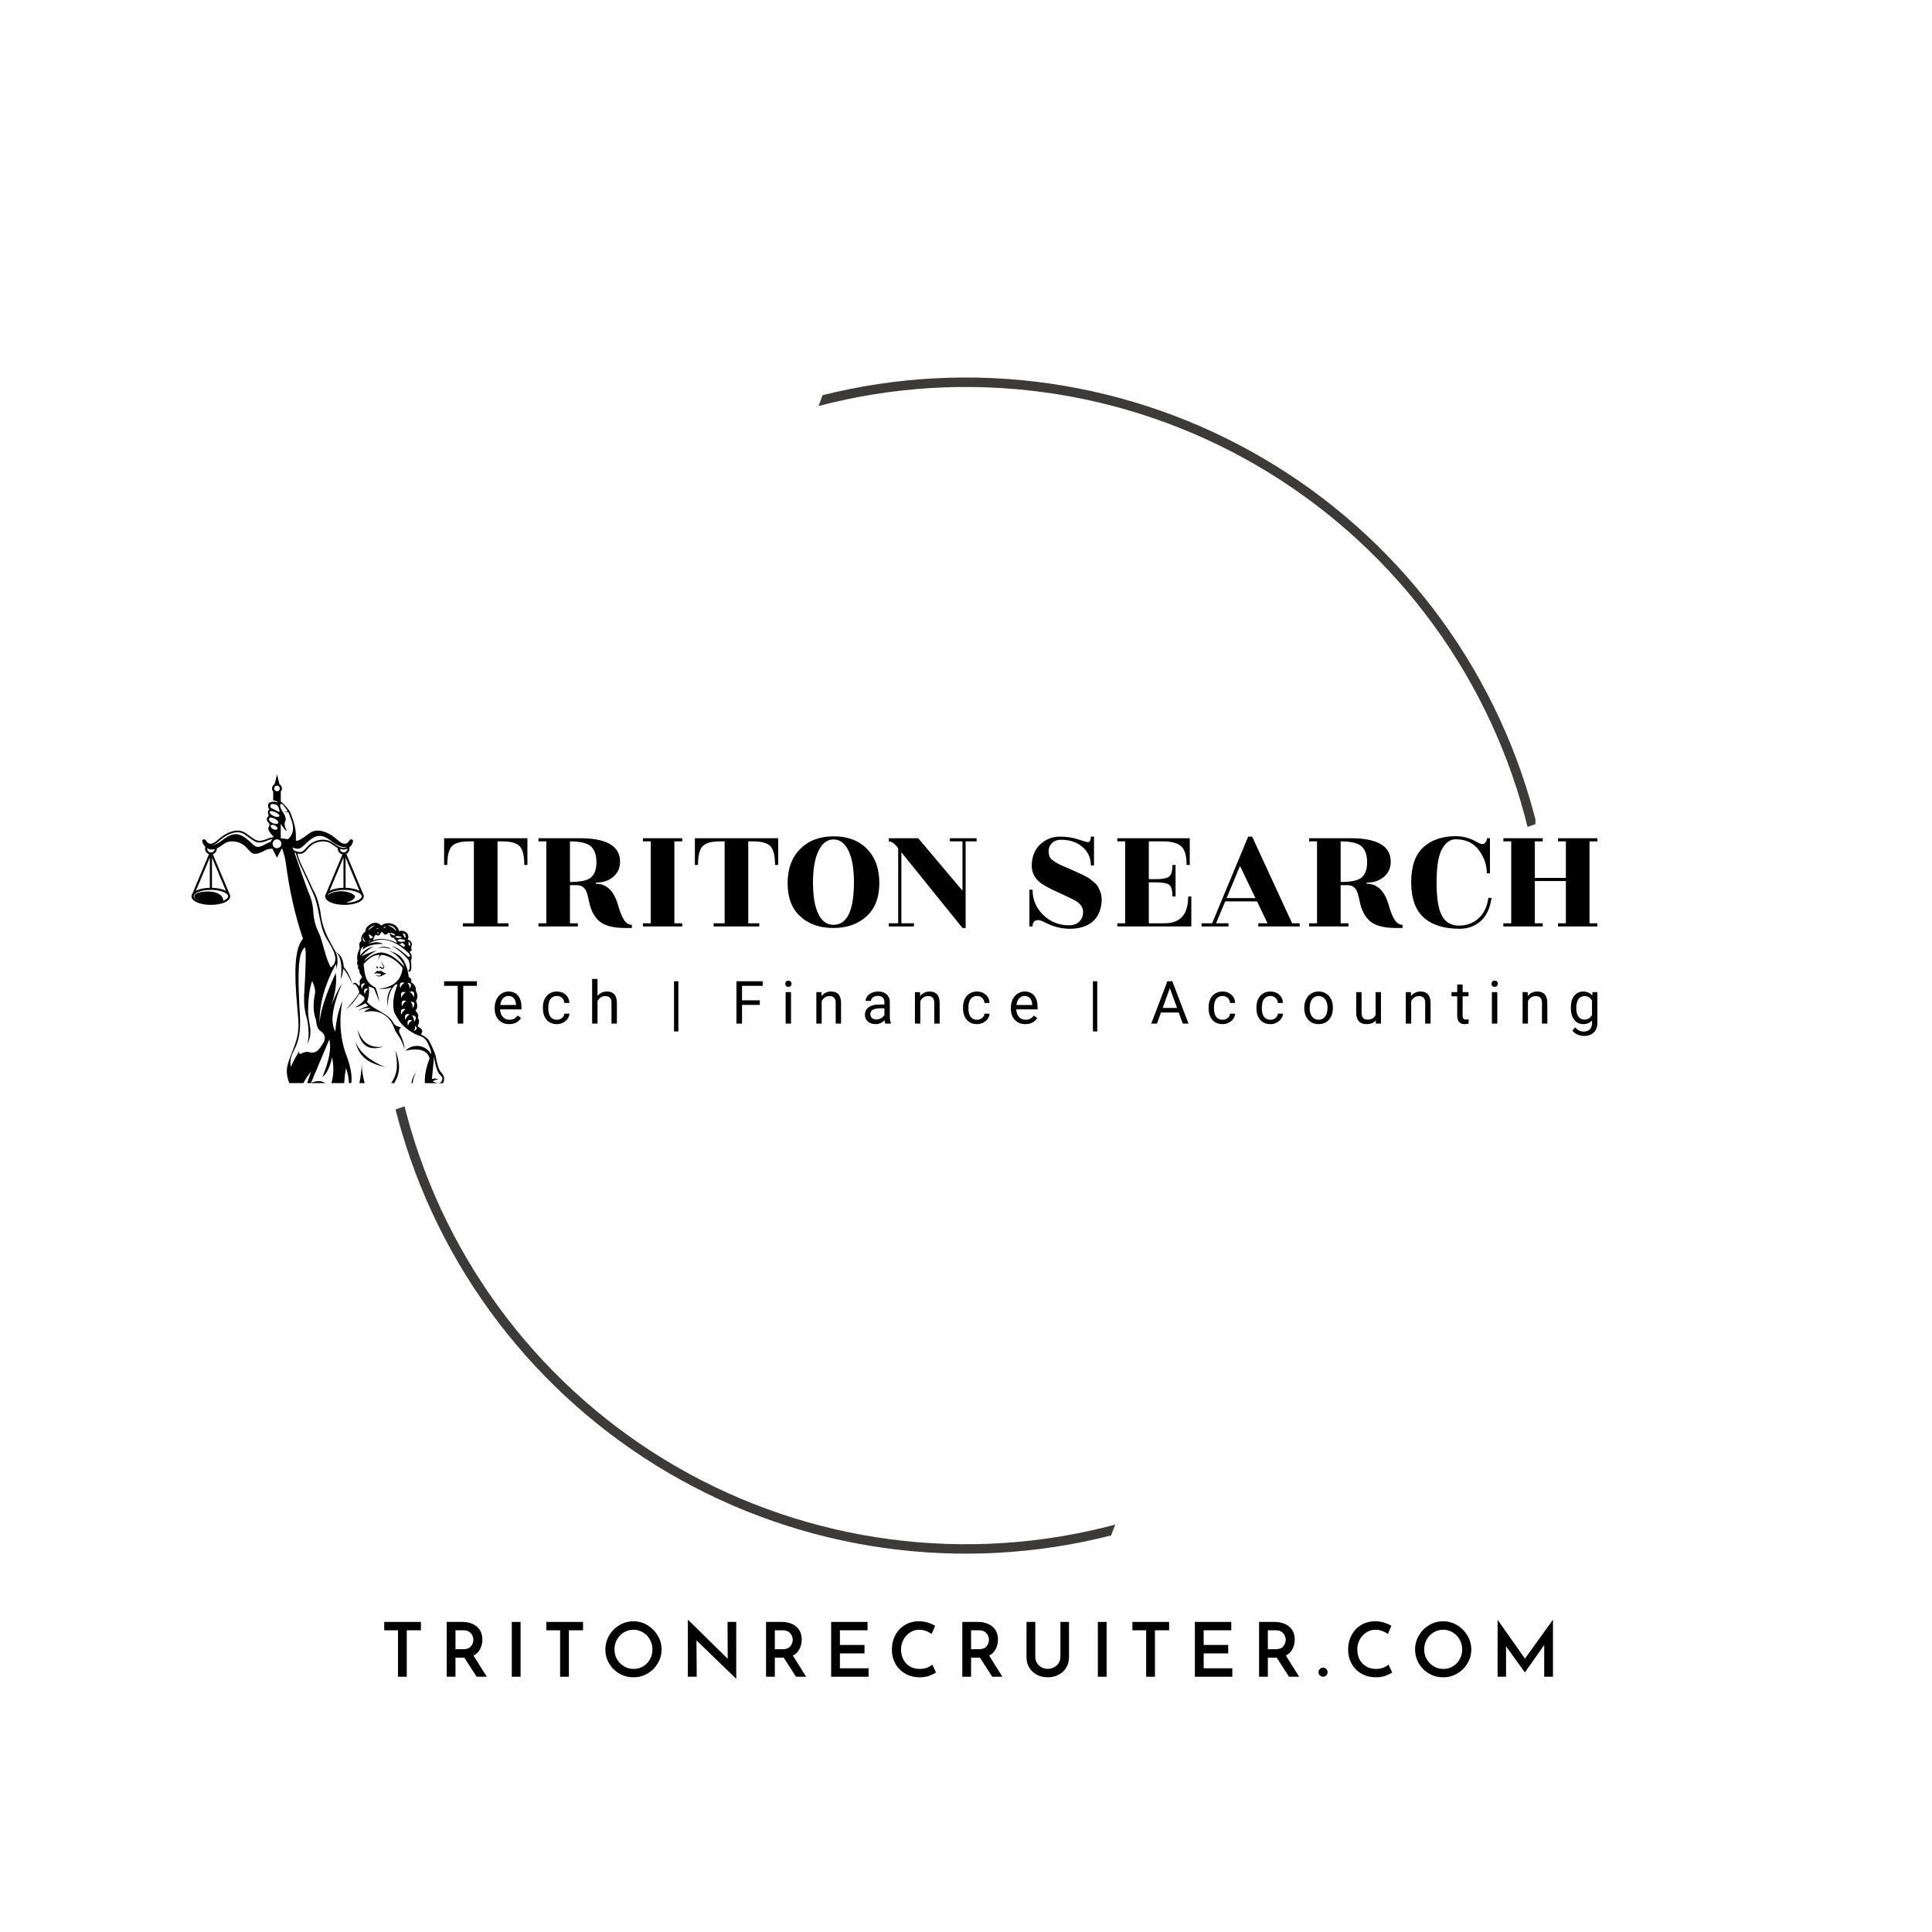<svg xmlns="http://www.w3.org/2000/svg" xmlns:xlink="http://www.w3.org/1999/xlink" width="500" zoomAndPan="magnify" viewBox="0 0 375 375" height="500" preserveAspectRatio="xMidYMid meet" version="1.0"><defs><g/><clipPath id="dd1499b0d7"><path d="M 76.777 73 L 298.027 73 L 298.027 302 L 76.777 302 Z M 76.777 73 " clip-rule="nonzero"/></clipPath><clipPath id="81b5a33b0b"><path d="M 69 206 L 71 206 L 71 210.242 L 69 210.242 Z M 69 206 " clip-rule="nonzero"/></clipPath><clipPath id="9a933029f0"><path d="M 79 208 L 81 208 L 81 210.242 L 79 210.242 Z M 79 208 " clip-rule="nonzero"/></clipPath><clipPath id="32f8ac02b0"><path d="M 75 203 L 78 203 L 78 210.242 L 75 210.242 Z M 75 203 " clip-rule="nonzero"/></clipPath><clipPath id="f12c2a121a"><path d="M 67 179 L 86.203 179 L 86.203 210.242 L 67 210.242 Z M 67 179 " clip-rule="nonzero"/></clipPath><clipPath id="a9fefaadbd"><path d="M 37.172 150.309 L 71 150.309 L 71 210.242 L 37.172 210.242 Z M 37.172 150.309 " clip-rule="nonzero"/></clipPath><clipPath id="d26e7b8c43"><path d="M 86.203 190.008 L 310.051 190.008 L 310.051 201.078 L 86.203 201.078 Z M 86.203 190.008 " clip-rule="nonzero"/></clipPath><clipPath id="bdeab64758"><path d="M 86.203 162.301 L 310.051 162.301 L 310.051 180.273 L 86.203 180.273 Z M 86.203 162.301 " clip-rule="nonzero"/></clipPath></defs><g clip-path="url(#dd1499b0d7)"><path fill="#3d3b3a" d="M 159.66 76.703 C 161.453 76.254 163.258 75.848 165.07 75.484 C 166.883 75.121 168.703 74.805 170.535 74.531 C 172.363 74.258 174.199 74.027 176.039 73.844 C 177.879 73.656 179.723 73.52 181.566 73.422 C 183.414 73.328 185.262 73.277 187.113 73.273 C 188.961 73.266 190.809 73.305 192.656 73.391 C 194.504 73.477 196.348 73.605 198.191 73.777 C 200.031 73.953 201.867 74.172 203.699 74.434 C 205.527 74.699 207.352 75.008 209.168 75.359 C 210.98 75.711 212.789 76.105 214.586 76.547 C 216.379 76.984 218.164 77.469 219.938 77.996 C 221.711 78.52 223.469 79.09 225.215 79.703 C 226.961 80.312 228.688 80.969 230.402 81.664 C 232.117 82.359 233.812 83.098 235.488 83.875 C 237.168 84.652 238.824 85.473 240.461 86.328 C 242.102 87.188 243.715 88.086 245.309 89.023 C 246.906 89.961 248.477 90.938 250.023 91.949 C 251.57 92.965 253.09 94.016 254.586 95.102 C 256.082 96.191 257.551 97.312 258.992 98.473 C 260.434 99.629 261.844 100.824 263.227 102.051 C 264.609 103.277 265.965 104.539 267.285 105.832 C 268.605 107.125 269.898 108.449 271.152 109.805 C 272.41 111.164 273.637 112.547 274.824 113.965 C 276.016 115.379 277.172 116.82 278.293 118.293 C 279.41 119.766 280.496 121.262 281.543 122.789 C 282.59 124.312 283.598 125.859 284.57 127.434 C 285.543 129.008 286.477 130.602 287.371 132.223 C 288.266 133.84 289.121 135.48 289.938 137.141 C 290.75 138.801 291.523 140.477 292.258 142.176 C 292.992 143.875 293.684 145.59 294.332 147.32 C 294.984 149.051 295.59 150.797 296.156 152.559 C 296.723 154.32 297.242 156.094 297.723 157.879 C 297.898 158.539 298.074 159.211 298.242 159.895 L 296.496 160.504 C 296.316 159.785 296.137 159.07 295.941 158.352 C 295.469 156.582 294.949 154.824 294.391 153.078 C 293.832 151.336 293.227 149.605 292.582 147.887 C 291.938 146.172 291.25 144.473 290.523 142.793 C 289.793 141.109 289.023 139.445 288.215 137.801 C 287.406 136.156 286.555 134.535 285.668 132.93 C 284.777 131.328 283.852 129.75 282.883 128.191 C 281.918 126.633 280.914 125.102 279.871 123.594 C 278.828 122.086 277.75 120.602 276.637 119.148 C 275.523 117.691 274.375 116.266 273.191 114.867 C 272.008 113.465 270.789 112.098 269.539 110.758 C 268.285 109.418 267.004 108.109 265.688 106.832 C 264.371 105.555 263.027 104.312 261.652 103.102 C 260.273 101.891 258.871 100.715 257.438 99.574 C 256.004 98.43 254.543 97.324 253.055 96.254 C 251.566 95.184 250.055 94.148 248.516 93.152 C 246.977 92.156 245.414 91.199 243.828 90.277 C 242.242 89.359 240.637 88.48 239.008 87.637 C 237.379 86.797 235.73 85.996 234.062 85.234 C 232.398 84.473 230.711 83.754 229.008 83.078 C 227.305 82.398 225.586 81.762 223.852 81.168 C 222.117 80.574 220.371 80.023 218.609 79.516 C 216.848 79.008 215.078 78.543 213.293 78.121 C 211.508 77.699 209.715 77.32 207.914 76.988 C 206.113 76.652 204.301 76.363 202.484 76.121 C 200.668 75.875 198.848 75.676 197.023 75.52 C 195.195 75.363 193.367 75.25 191.535 75.184 C 189.703 75.117 187.871 75.098 186.039 75.121 C 184.207 75.145 182.375 75.211 180.547 75.324 C 178.715 75.438 176.891 75.594 175.07 75.797 C 173.246 76 171.43 76.246 169.621 76.539 C 167.812 76.828 166.012 77.164 164.219 77.543 C 162.426 77.922 160.641 78.348 158.867 78.812 C 159.145 78.117 159.414 77.418 159.66 76.707 Z M 78.523 214.73 C 78.672 215.32 78.82 215.902 78.977 216.488 C 79.453 218.266 79.973 220.027 80.535 221.777 C 81.098 223.527 81.703 225.262 82.348 226.98 C 82.996 228.699 83.684 230.402 84.414 232.09 C 85.148 233.773 85.918 235.441 86.73 237.09 C 87.543 238.738 88.395 240.363 89.289 241.973 C 90.18 243.578 91.113 245.16 92.082 246.723 C 93.055 248.281 94.062 249.816 95.105 251.328 C 96.152 252.84 97.234 254.324 98.352 255.781 C 99.473 257.238 100.625 258.668 101.812 260.07 C 103.004 261.473 104.223 262.844 105.48 264.184 C 106.734 265.527 108.023 266.836 109.344 268.113 C 110.664 269.391 112.016 270.637 113.398 271.848 C 114.777 273.059 116.188 274.238 117.629 275.379 C 119.066 276.523 120.531 277.629 122.027 278.699 C 123.52 279.77 125.039 280.805 126.582 281.801 C 128.125 282.797 129.695 283.754 131.285 284.672 C 132.875 285.594 134.488 286.473 136.125 287.312 C 137.758 288.152 139.41 288.949 141.086 289.711 C 142.758 290.469 144.449 291.188 146.16 291.863 C 147.867 292.539 149.59 293.172 151.332 293.762 C 153.07 294.352 154.824 294.902 156.59 295.406 C 158.359 295.91 160.137 296.375 161.926 296.793 C 163.715 297.207 165.512 297.582 167.32 297.914 C 169.129 298.242 170.945 298.527 172.766 298.766 C 174.586 299.008 176.414 299.203 178.246 299.355 C 180.078 299.504 181.91 299.609 183.746 299.672 C 185.582 299.734 187.422 299.75 189.258 299.719 C 191.094 299.691 192.93 299.617 194.766 299.496 C 196.598 299.375 198.426 299.211 200.254 299.004 C 202.078 298.793 203.898 298.539 205.711 298.242 C 207.523 297.941 209.328 297.602 211.125 297.215 C 212.922 296.828 214.707 296.395 216.48 295.922 C 216.195 296.617 215.918 297.32 215.66 298.031 C 213.863 298.488 212.059 298.902 210.242 299.273 C 208.426 299.641 206.602 299.965 204.77 300.246 C 202.938 300.527 201.102 300.766 199.258 300.953 C 197.414 301.145 195.566 301.293 193.715 301.395 C 191.863 301.496 190.012 301.551 188.156 301.562 C 186.305 301.574 184.453 301.539 182.598 301.461 C 180.746 301.379 178.898 301.258 177.055 301.086 C 175.207 300.918 173.367 300.703 171.531 300.445 C 169.695 300.188 167.867 299.883 166.047 299.535 C 164.227 299.188 162.414 298.793 160.613 298.359 C 158.812 297.922 157.023 297.441 155.246 296.918 C 153.465 296.395 151.703 295.828 149.953 295.219 C 148.199 294.609 146.465 293.961 144.746 293.266 C 143.027 292.57 141.328 291.836 139.645 291.059 C 137.961 290.285 136.297 289.469 134.656 288.609 C 133.012 287.75 131.391 286.855 129.789 285.918 C 128.191 284.98 126.613 284.008 125.062 282.992 C 123.512 281.98 121.984 280.93 120.484 279.844 C 118.984 278.754 117.508 277.633 116.062 276.473 C 114.617 275.312 113.199 274.117 111.812 272.891 C 110.422 271.66 109.066 270.398 107.738 269.105 C 106.414 267.812 105.117 266.484 103.855 265.129 C 102.594 263.77 101.367 262.383 100.172 260.965 C 98.977 259.547 97.816 258.102 96.695 256.629 C 95.57 255.156 94.48 253.656 93.43 252.129 C 92.379 250.602 91.367 249.051 90.391 247.473 C 89.414 245.898 88.48 244.297 87.582 242.676 C 86.684 241.055 85.828 239.414 85.008 237.75 C 84.191 236.086 83.414 234.402 82.68 232.703 C 81.941 231 81.25 229.281 80.598 227.547 C 79.945 225.812 79.336 224.062 78.77 222.297 C 78.203 220.531 77.68 218.754 77.199 216.965 C 77.055 216.426 76.918 215.883 76.777 215.344 Z M 78.523 214.73 " fill-opacity="1" fill-rule="evenodd"/></g><path fill="#000000" d="M 74.449 203.141 C 71.945 203.543 70.266 202.43 69.41 199.805 C 69.922 202.953 71.602 204.066 74.449 203.141 Z M 74.449 203.141 " fill-opacity="1" fill-rule="nonzero"/><path fill="#000000" d="M 68.969 202.172 C 69.699 205.02 71.25 206.297 74.742 207.125 C 71.719 205.871 69.793 204.223 68.969 202.172 Z M 68.969 202.172 " fill-opacity="1" fill-rule="nonzero"/><path fill="#000000" d="M 73.953 187.68 C 73.898 187.594 73.738 187.586 73.688 187.68 C 73.656 187.723 73.66 187.77 73.695 187.809 C 73.742 187.84 73.809 187.852 73.828 187.871 C 73.988 188.039 74.102 188.059 74.242 188.043 C 74.359 188.043 74.453 188 74.523 187.91 C 74.82 187.566 74.035 187.094 74.059 186.457 C 73.938 187.188 74.656 187.559 74.387 187.812 C 74.199 187.891 74.055 187.848 73.953 187.68 Z M 73.953 187.68 " fill-opacity="1" fill-rule="nonzero"/><path fill="#000000" d="M 72.922 189.258 C 73.219 189.617 73.855 189.578 74.211 189.352 C 74.312 189.254 74.43 189.203 74.566 189.191 C 74.734 189.152 74.848 189.055 74.91 188.895 C 74.691 188.879 74.527 188.828 74.41 188.746 C 74.293 188.641 74.164 188.555 74.023 188.488 C 73.879 188.43 73.762 188.441 73.676 188.5 C 73.586 188.543 73.496 188.535 73.414 188.484 C 73.191 188.344 73.164 188.473 73.023 188.613 C 72.852 188.789 72.695 188.863 72.551 188.84 C 72.68 188.961 72.844 188.988 73.035 188.914 C 73.152 188.875 73.355 189.004 73.676 188.969 C 73.871 188.945 73.98 189.062 73.914 189.227 C 73.844 189.406 73.402 189.457 72.922 189.258 Z M 72.922 189.258 " fill-opacity="1" fill-rule="nonzero"/><path fill="#000000" d="M 75.977 184.277 C 75.598 183.98 75.168 183.812 74.688 183.773 C 74.207 183.734 73.754 183.828 73.328 184.059 C 74.18 183.828 75.062 183.902 75.977 184.277 Z M 75.977 184.277 " fill-opacity="1" fill-rule="nonzero"/><g clip-path="url(#81b5a33b0b)"><path fill="#000000" d="M 70.211 206.387 C 70.141 208.008 69.988 209.289 69.758 210.23 L 70.785 210.23 C 70.387 208.801 70.195 207.523 70.211 206.387 Z M 70.211 206.387 " fill-opacity="1" fill-rule="nonzero"/></g><g clip-path="url(#9a933029f0)"><path fill="#000000" d="M 80.109 210.234 C 80.16 209.555 80.371 208.871 80.738 208.176 C 80.281 208.719 79.984 209.402 79.844 210.234 Z M 80.109 210.234 " fill-opacity="1" fill-rule="nonzero"/></g><g clip-path="url(#32f8ac02b0)"><path fill="#000000" d="M 75.938 210.234 L 76.52 210.234 C 77.789 208.188 77.668 206.316 76.754 203.871 C 77.145 206.516 77.352 208.09 75.938 210.234 Z M 75.938 210.234 " fill-opacity="1" fill-rule="nonzero"/></g><g clip-path="url(#f12c2a121a)"><path fill="#000000" d="M 85.672 208.203 C 85.199 207.75 84.859 206.648 84.566 205.004 C 84.5 204.52 83.555 202.422 83.215 201.898 C 82.957 201.504 82.23 201.008 81.699 200.797 C 82.27 200 81.812 199.676 81.035 199.195 C 81.438 198.559 81.441 197.93 81.078 197.57 C 81.332 197.23 81.113 196.605 80.613 196.148 C 81.133 195.793 81.027 194.848 80.738 194.281 C 81.078 193.707 81.16 193.195 80.699 192.262 C 80.809 191.812 80.543 191.059 79.742 190.594 C 80.043 190.164 79.703 189.91 79.305 189.59 C 79.32 189.312 79.238 189.07 79.172 188.723 C 79.141 188.574 79.125 188.414 79.105 188.262 C 78.457 185.992 77.457 185.043 75.398 184.52 C 76.664 184.984 77.645 185.957 78.309 187.141 C 78.492 187.496 78.496 187.602 78.312 187.453 C 76.766 185.824 75.363 184.969 74.102 184.883 C 73.129 184.859 71.926 185.379 70.672 186.562 C 71.047 185.836 71.875 185.141 73.156 184.48 C 72.422 184.641 70.738 185.281 70.16 185.633 C 70.551 185.137 71.398 184.254 72.609 183.699 C 71.488 183.918 70.621 184.512 69.922 185.465 C 69.926 184.656 69.906 184.027 70.656 183.656 C 70.5 183.855 70.402 184.078 70.375 184.328 C 71.27 183.555 72.605 183.184 74.379 183.211 C 73.508 182.781 72.508 182.801 71.375 183.262 C 73.812 181.688 76.445 182.258 79.285 184.973 C 79.762 185.426 79.641 185.984 79.133 185.629 C 78.672 185.301 77.449 183.945 76.023 183.625 C 77.562 184.352 78.867 185.789 79.328 186.371 C 79.613 187.348 79.613 188.008 79.328 188.348 C 79.25 188.477 79.277 188.438 79.25 188.578 C 80.121 188.887 79.797 186.82 79.742 186.496 C 80.039 185.746 79.945 185.164 79.453 184.75 C 79.77 184.551 80.004 184.82 79.801 183.797 C 79.98 183.52 80 183.23 79.859 182.93 C 79.699 182.625 79.453 182.441 79.117 182.383 C 79.242 182.164 79.289 181.934 79.254 181.688 C 79.219 181.441 79.113 181.23 78.934 181.059 C 78.574 180.699 77.996 180.574 77.465 180.738 C 77.34 180.074 76.828 179.535 76.113 179.312 C 75.344 179.078 74.633 179.191 73.973 179.652 C 73.598 179.137 72.832 178.965 72.188 179.25 C 71.543 179.539 70.906 180.043 70.938 180.781 C 70.254 181.309 69.992 181.922 70.152 182.621 C 69.855 182.961 69.629 182.863 69.812 184.086 C 69.504 184.723 69.27 185.398 69.332 186.172 C 69.336 186.23 69.395 186.578 69.387 186.59 C 69.246 186.945 69.289 187.23 69.523 187.449 C 69.426 187.824 69.504 188.109 69.75 188.309 C 69.742 188.777 69.863 189.113 70.113 189.316 C 70.164 189.441 70.219 189.559 70.277 189.672 C 69.801 190.18 69.676 190.605 69.906 190.957 C 69.805 191.098 69.734 191.254 69.695 191.422 C 69.176 190.688 68.754 190.566 68.438 191.062 C 68.957 190.828 69.391 191.336 69.734 192.582 C 69.457 193.234 68.609 194.336 67.191 195.883 C 68.109 195.191 68.965 194.188 69.766 192.875 C 69.988 193.004 70.199 193.148 70.398 193.312 C 70.676 193.453 70.789 193.676 70.746 193.977 C 70.527 194.441 69.918 194.961 68.918 195.539 C 69.438 195.461 70.133 195.184 70.996 194.707 C 71.066 194.875 71.223 195.062 71.48 195.262 C 70.566 195.516 69.887 195.848 69.449 196.262 C 70.23 195.77 71.078 195.582 71.996 195.691 C 71.328 195.898 70.875 196.16 70.633 196.465 C 73.285 195.797 75.594 196.887 76.52 199.59 C 76.742 200.52 78 201.477 78.492 203.613 C 78.598 202.5 77.629 200.66 77.547 200.508 C 77.363 200.031 77.473 199.668 77.871 199.414 C 77.176 199.234 76.879 199.164 76.527 198.793 C 75.332 196.5 72.922 196.336 71.238 194.492 C 71.598 193.531 71.715 192.512 71.582 191.434 C 71.789 191.516 72.129 191.664 72.598 191.871 C 72.902 192.562 73.238 193.426 73.613 194.465 C 73.434 193.391 73.191 192.461 72.891 191.676 C 70.801 190.762 70.762 188.797 70.578 187.117 C 71.812 185.801 72.566 185.371 73.691 185.328 C 73.652 185.492 73.422 185.93 73.453 186.406 C 73.492 185.953 73.812 185.406 74.047 185.336 C 75.23 185.43 76.707 186.09 78.141 187.836 C 77.934 190.512 75.93 191.77 73.465 191.887 C 74.223 192.035 75.184 191.906 75.984 191.672 C 75.172 192.945 75.059 193.832 75.246 195.434 C 75.277 192.852 76.094 191.754 76.688 191.164 C 77.098 190.949 77.215 191.035 77.039 191.418 C 76.332 193.32 76.152 195.004 76.5 196.465 C 76.957 197.355 77.398 198.066 77.82 198.598 C 78.055 198.859 78.305 199.109 78.57 199.344 C 79.168 199.871 79.824 200.316 80.535 200.684 C 81.34 201.105 82.137 201.09 82.746 201.977 C 83.016 202.367 83.867 204.051 83.652 204.586 C 82.766 202.957 80.32 202.344 78.68 203.941 C 81.293 203.344 83.02 203.859 83.375 205.445 C 82.848 206.887 82.379 208.438 82.469 210.238 L 86.016 210.238 C 86.359 209.492 86.223 208.836 85.672 208.203 Z M 79.578 183.555 C 79.152 183.629 79.41 183.098 79.215 182.754 C 79.664 183.02 79.73 183.25 79.578 183.555 Z M 71.625 182.805 C 71.645 182.73 71.668 182.656 71.695 182.586 C 71.77 182.625 71.848 182.652 71.926 182.664 C 71.824 182.707 71.723 182.754 71.625 182.805 Z M 71.617 181.32 C 71.73 181.371 72.289 181.746 72.406 181.934 C 72.25 182.055 72.074 182.145 71.883 182.191 C 71.715 181.973 71.539 181.418 71.617 181.32 Z M 78.301 183.777 C 78.031 183.586 77.758 183.414 77.48 183.258 C 77.645 183.254 77.832 183.168 78.051 182.992 C 78.383 183.23 78.961 183.566 78.301 183.777 Z M 78.746 181.891 C 78.383 182.277 78.465 181.332 78.062 181.152 C 78.602 181.129 78.77 181.559 78.746 181.891 Z M 77.949 182.809 C 77.633 182.836 77.328 182.734 77.047 182.512 C 77.195 182.496 77.363 182.414 77.551 182.266 C 78.871 182.348 78.98 182.766 77.949 182.809 Z M 77.352 182.066 C 77.117 182.059 76.898 181.988 76.703 181.855 C 76.773 181.812 76.84 181.758 76.902 181.703 C 77.656 181.594 78.613 182.027 77.352 182.066 Z M 76.98 180.816 C 76.512 180.203 75.91 179.801 75.164 179.605 C 76.137 179.59 76.742 179.996 76.98 180.816 Z M 76.695 181.57 C 76.328 181.59 75.98 181.434 75.652 181.109 C 76.094 181.02 76.668 181.238 76.699 181.57 Z M 74.973 180.074 C 74.781 179.996 74.602 180.043 74.438 180.215 C 74.516 179.824 74.691 179.777 74.973 180.074 Z M 73.504 180.285 C 73.352 180.227 73.211 180.266 73.086 180.398 C 73.148 180.094 73.289 180.055 73.508 180.285 Z M 73.504 181.016 C 73.48 181.18 73.363 181.285 73.172 181.117 C 73.262 180.977 73.406 180.941 73.504 181.016 Z M 72.887 181.379 C 73.402 181.75 73.758 181.602 73.953 180.938 C 74.043 180.926 74.133 180.918 74.223 180.914 C 74.578 181.531 74.973 181.574 75.406 181.039 C 75.477 181.059 75.547 181.074 75.621 181.094 C 75.766 181.832 76.043 182.125 76.457 181.984 C 76.555 182.266 76.691 182.434 76.859 182.488 C 76.918 182.738 77 182.926 77.094 183.055 C 75.488 182.242 73.832 182.016 72.332 182.512 C 72.457 182.375 72.555 182.148 72.625 181.828 C 72.73 181.734 72.816 181.586 72.887 181.379 Z M 72.766 179.578 C 72.168 180.09 71.789 180.254 71.426 180.617 C 71.734 179.973 72.113 179.809 72.766 179.578 Z M 70.461 181.746 C 70.457 182.062 70.715 182.543 70.938 182.836 C 70.418 182.824 70.355 182.145 70.461 181.746 Z M 71.461 191.926 C 71.07 192.219 70.859 192.578 70.816 193.004 C 70.484 192.125 70.699 191.766 71.461 191.926 Z M 70.898 190.914 C 70.512 191.211 70.297 191.57 70.258 191.992 C 69.926 191.117 70.141 190.754 70.898 190.914 Z M 80.344 198.391 C 80.422 197.938 80.297 197.504 79.977 197.09 C 80.816 197.137 80.938 197.57 80.348 198.391 Z M 80.074 195.707 C 80.148 195.254 80.027 194.82 79.707 194.406 C 80.543 194.457 80.668 194.891 80.078 195.707 Z M 80.305 193.598 C 80.215 193.148 79.945 192.789 79.496 192.512 C 80.297 192.262 80.566 192.621 80.305 193.598 Z M 79.492 191.914 C 79.531 191.508 79.398 191.129 79.086 190.777 C 79.836 190.77 79.973 191.148 79.496 191.914 Z M 78.859 194.289 C 78.414 194.562 78.145 194.922 78.051 195.371 C 77.793 194.398 78.066 194.035 78.863 194.289 Z M 77.934 193.691 C 77.672 192.715 77.941 192.355 78.742 192.605 C 78.297 192.879 78.031 193.242 77.938 193.691 Z M 78.516 190.766 C 78.066 191.039 77.797 191.402 77.707 191.852 C 77.449 190.875 77.719 190.512 78.52 190.766 Z M 77.914 196.996 C 77.652 196.02 77.922 195.66 78.719 195.91 C 78.273 196.188 78.008 196.547 77.914 196.996 Z M 78.703 197.988 C 78.445 197.012 78.711 196.652 79.512 196.902 C 79.066 197.176 78.797 197.539 78.707 197.988 Z M 79.191 199.133 C 78.93 198.156 79.199 197.793 80 198.047 C 79.551 198.32 79.281 198.684 79.191 199.133 Z M 80.27 200.129 C 80.508 199.863 80.609 199.531 80.574 199.129 C 81.102 199.512 81 199.844 80.273 200.129 Z M 85.48 210.113 C 85.23 210.32 84.746 210.258 84.031 209.934 C 84.066 209.73 84.398 209.598 85.027 209.539 C 84.719 209.32 84.32 209.285 83.836 209.426 C 84.035 207.504 84.176 206.066 84.258 205.113 C 84.398 206.246 84.637 207.188 84.965 207.938 C 85.266 208.703 85.828 208.828 85.867 209.281 C 85.895 209.617 85.766 209.895 85.484 210.113 Z M 85.48 210.113 " fill-opacity="1" fill-rule="nonzero"/></g><g clip-path="url(#a9fefaadbd)"><path fill="#000000" d="M 66.465 194.262 C 65.672 196.168 65.215 198.152 65.094 200.215 C 64.047 198.508 64.477 195.41 66.379 190.926 C 65.844 191.688 65.145 193.094 64.281 195.145 C 65.105 192.824 65.402 190.73 65.172 188.863 C 63.262 192.949 62.215 196.152 62.023 198.48 C 61.996 194.883 63.043 191.098 65.172 187.129 C 65.293 187.477 65.324 187.832 65.273 188.195 C 65.703 186.594 65.555 185.258 64.828 184.188 C 63.945 182.629 63.375 181.488 63.113 180.777 C 62.766 179.926 62.512 179.047 62.363 178.137 C 62.031 175.684 61.5 173.871 60.773 172.707 C 60.402 171.836 58.27 167.359 58.273 167.359 C 58.031 166.762 57.871 166.332 57.742 165.664 C 58.703 165.906 59.078 165.48 59.617 164.871 C 59.852 164.598 60.102 164.348 60.371 164.113 C 60.855 163.711 61.531 163.434 62.223 163.34 C 62.867 163.258 63.523 163.332 64.035 163.625 C 64.289 163.77 64.531 163.93 64.766 164.098 C 65.02 164.289 65.289 164.457 65.566 164.609 C 65.551 164.77 65.57 164.93 65.625 165.086 C 65.766 165.5 66.051 165.75 66.48 165.836 L 63.285 173.445 C 63.168 173.602 63.105 173.777 63.102 173.977 C 63.102 174.473 63.551 174.898 64.27 175.195 C 64.938 175.469 65.852 175.637 66.863 175.637 C 67.871 175.637 68.785 175.469 69.453 175.195 C 70.172 174.898 70.617 174.469 70.617 173.977 C 70.613 173.789 70.559 173.621 70.449 173.469 L 70.461 173.465 L 67.219 165.73 C 67.27 165.707 67.316 165.676 67.363 165.645 C 67.562 165.504 67.703 165.316 67.781 165.086 C 67.852 164.883 67.863 164.676 67.812 164.469 C 67.855 164.438 67.895 164.402 67.926 164.367 C 68.246 164.07 68.445 163.707 68.531 163.281 C 68.59 163.004 68.117 162.773 67.883 163.043 C 67.875 163.051 67.867 163.062 67.859 163.074 C 67.781 163.215 67.688 163.344 67.578 163.465 C 67.398 163.652 67.203 163.754 66.984 163.773 C 66.77 163.789 66.508 163.723 66.23 163.566 C 65.945 163.398 65.688 163.199 65.457 162.969 L 65.445 162.961 C 64.645 162.262 63.566 161.547 62.457 161.305 C 61.602 161.117 60.73 161.211 59.961 161.805 C 59.738 161.965 59.566 162.09 59.402 162.207 C 58.516 162.852 58.055 163.188 57.434 163.199 C 57.41 162.555 57.465 161.906 57.379 161.266 C 57.168 159.699 56.559 158.277 56.301 157.562 C 56.23 157.363 54.773 155.609 54.496 155.617 L 54.496 153.656 C 54.586 153.547 54.648 153.422 54.684 153.285 C 54.723 153.148 54.727 153.012 54.703 152.871 C 54.676 152.73 54.625 152.605 54.543 152.488 C 54.461 152.371 54.359 152.277 54.234 152.207 L 53.781 150.309 L 53.301 152.199 C 53.176 152.266 53.07 152.359 52.988 152.477 C 52.902 152.594 52.848 152.723 52.82 152.863 C 52.793 153.004 52.801 153.145 52.836 153.281 C 52.871 153.422 52.938 153.547 53.027 153.656 L 53.027 155.375 L 53.043 155.348 C 53.398 155.383 53.77 155.477 53.957 155.797 C 53.551 155.66 53.438 155.535 52.738 155.641 C 51.988 155.785 51.828 156.285 52.262 157.152 C 51.961 157.324 51.93 157.727 52.168 158.371 C 51.641 158.793 51.656 159.266 52.215 159.781 C 52.34 159.898 52.344 160.266 52.215 160.41 C 51.891 160.824 52.164 161.461 53.031 162.312 L 53.031 162.512 C 52.875 162.531 52.719 162.555 52.562 162.59 C 52.184 162.68 51.82 162.809 51.469 162.977 C 50.082 163.445 49.707 163.172 48.375 162.207 C 48.215 162.09 48.039 161.961 47.816 161.805 C 47.047 161.211 46.18 161.117 45.32 161.305 C 44.215 161.547 43.133 162.258 42.336 162.961 C 42.332 162.961 42.328 162.965 42.324 162.969 C 42.094 163.199 41.836 163.398 41.551 163.562 C 41.273 163.723 41.02 163.793 40.797 163.773 C 40.578 163.754 40.383 163.648 40.203 163.461 C 40.094 163.344 40.004 163.215 39.926 163.074 C 39.918 163.062 39.91 163.051 39.902 163.043 C 39.652 162.754 39.199 163.008 39.254 163.281 C 39.34 163.707 39.539 164.07 39.859 164.367 L 39.863 164.371 C 39.816 164.512 39.801 164.656 39.812 164.805 C 39.824 164.949 39.863 165.09 39.926 165.223 C 39.992 165.355 40.082 165.473 40.191 165.57 C 40.301 165.668 40.426 165.742 40.562 165.789 L 37.352 173.445 C 37.234 173.602 37.172 173.781 37.172 173.977 C 37.172 174.473 37.617 174.898 38.336 175.195 C 39.004 175.469 39.918 175.637 40.93 175.637 C 41.938 175.637 42.852 175.469 43.52 175.195 C 44.238 174.898 44.684 174.469 44.684 173.977 C 44.684 173.789 44.625 173.621 44.516 173.469 L 44.527 173.465 L 41.312 165.797 C 41.551 165.715 41.742 165.57 41.887 165.363 C 42.031 165.152 42.098 164.922 42.09 164.668 C 42.422 164.52 42.715 164.312 43.02 164.098 C 43.258 163.926 43.5 163.766 43.75 163.621 C 44.27 163.332 44.922 163.254 45.566 163.34 C 46.254 163.43 46.93 163.707 47.418 164.109 C 47.688 164.344 47.938 164.598 48.168 164.867 C 48.867 165.66 49.297 166.141 51.074 165.258 L 51.09 165.25 C 51.461 165.012 51.863 164.852 52.297 164.773 C 52.484 164.742 52.668 164.723 52.859 164.719 L 53.289 165.551 L 53.766 166.473 L 54.242 165.551 L 54.672 164.723 C 54.703 164.723 54.719 164.719 54.766 164.719 C 55.016 165.438 55.395 166.637 55.441 167.371 L 55.461 167.371 C 56.16 172.777 57.277 177.727 58.809 182.219 C 57.152 184.09 57.074 188.641 57.688 195.418 C 58.02 199.102 58.234 200.281 56.902 203.695 C 55.77 206.609 55.211 207.633 56.141 210.234 L 58.902 210.234 C 59.254 209.512 59.746 208.766 60.371 207.996 C 60.172 208.617 59.926 209.363 59.625 210.234 L 63.191 210.234 C 62.91 210.078 62.613 209.957 62.305 209.871 C 61.582 209.812 60.938 209.918 60.363 210.191 C 61.379 207.762 62.562 204.953 63.91 201.766 C 64.359 203.344 63.914 205.773 62.582 209.055 C 63.402 208.43 64.027 207.152 64.461 205.23 C 64.816 207.051 64.773 208.719 64.332 210.234 L 66.801 210.234 C 66.867 209.25 66.984 208.273 67.148 207.301 C 67.5 208.246 67.695 209.227 67.734 210.234 L 68.176 210.234 C 68.414 208.797 68.008 206.738 66.961 204.066 C 65.977 200.98 65.812 197.715 66.465 194.262 Z M 66.668 166.441 L 66.668 172.316 C 65.738 172.336 64.895 172.504 64.27 172.758 C 64.164 172.801 64.059 172.852 63.957 172.906 Z M 70.211 173.977 C 70.211 174.289 69.863 174.586 69.297 174.82 L 69.266 174.832 C 68.66 175.113 67.617 175.262 67.195 175.176 C 68.523 174.84 69.191 174.16 68.785 173.785 C 67.668 172.754 64.828 172.691 63.547 173.801 C 63.652 173.555 63.969 173.324 64.426 173.137 C 65.047 172.883 65.906 172.727 66.859 172.727 C 67.816 172.727 68.68 172.883 69.297 173.137 C 69.863 173.363 70.211 173.664 70.211 173.977 Z M 69.793 172.922 C 69.684 172.859 69.57 172.809 69.453 172.758 C 68.832 172.508 68 172.344 67.078 172.32 L 67.078 166.445 Z M 67.398 164.953 C 67.348 165.102 67.258 165.223 67.129 165.312 C 67.035 165.379 66.93 165.422 66.816 165.441 C 66.703 165.457 66.59 165.449 66.48 165.414 C 66.371 165.379 66.273 165.32 66.191 165.238 C 66.109 165.156 66.047 165.062 66.012 164.953 C 65.992 164.895 65.977 164.836 65.973 164.773 C 66.238 164.859 66.508 164.902 66.789 164.898 L 66.809 164.898 C 67.027 164.871 67.238 164.805 67.438 164.707 C 67.438 164.793 67.426 164.875 67.398 164.953 Z M 53.766 153.59 C 53.68 153.59 53.602 153.57 53.523 153.531 C 53.445 153.496 53.383 153.441 53.328 153.375 C 53.277 153.309 53.242 153.23 53.227 153.148 C 53.211 153.062 53.211 152.98 53.234 152.898 C 53.258 152.816 53.297 152.742 53.352 152.676 C 53.41 152.613 53.477 152.566 53.555 152.531 C 53.633 152.5 53.715 152.484 53.801 152.492 C 53.887 152.496 53.965 152.52 54.039 152.562 C 54.113 152.605 54.176 152.664 54.223 152.734 C 54.27 152.805 54.301 152.883 54.312 152.969 C 54.32 153.051 54.312 153.137 54.285 153.215 C 54.258 153.297 54.215 153.367 54.156 153.43 C 54.047 153.535 53.918 153.59 53.766 153.59 Z M 52.816 156.055 C 53.035 156.031 53.312 156.082 53.656 156.211 C 54.109 156.379 54.363 157.688 54.207 157.609 C 53.75 157.41 53.344 157.215 52.984 157.02 C 52.816 156.93 52.555 156.832 52.48 156.645 C 52.383 156.406 52.496 156.094 52.816 156.055 Z M 52.719 157.422 C 52.844 157.449 52.961 157.48 53.07 157.512 C 53.438 157.617 53.727 157.762 53.945 157.941 C 54.617 158.418 54.012 158.77 53.234 158.441 C 52.977 158.328 52.523 158.109 52.402 157.84 C 52.281 157.555 52.383 157.418 52.719 157.422 Z M 52.215 159.086 C 52.188 158.82 52.344 158.664 52.605 158.699 C 52.852 158.73 53.09 158.797 53.316 158.906 C 53.473 158.98 53.613 159.074 53.742 159.188 C 54.211 159.621 54.07 159.926 53.496 159.918 C 53.102 159.914 52.258 159.523 52.215 159.09 Z M 52.617 160.609 C 52.465 160.344 52.488 160.188 52.684 160.133 C 53.609 159.867 54.453 161.246 53.309 161.027 C 52.984 160.969 52.824 160.879 52.617 160.613 Z M 40.73 166.441 L 40.73 172.316 C 39.801 172.336 38.961 172.504 38.336 172.758 C 38.227 172.801 38.125 172.852 38.02 172.906 Z M 44.277 173.977 C 44.277 174.289 43.93 174.586 43.363 174.82 L 43.332 174.832 C 43.367 173.684 42 173.078 40.605 173.039 C 38.582 172.977 36.488 173.691 38.59 174.789 C 38.582 174.82 37.41 174.242 37.613 173.801 C 37.719 173.551 38.035 173.32 38.488 173.133 C 39.109 172.879 39.969 172.723 40.926 172.723 C 41.883 172.723 42.746 172.879 43.363 173.133 C 43.93 173.363 44.277 173.664 44.277 173.977 Z M 43.859 172.922 C 43.75 172.859 43.637 172.809 43.52 172.758 C 42.898 172.508 42.066 172.344 41.145 172.32 L 41.145 166.445 Z M 40.922 165.453 C 40.707 165.441 40.531 165.359 40.395 165.195 C 40.254 165.035 40.199 164.848 40.223 164.637 C 40.715 164.926 41.133 164.957 41.676 164.816 C 41.652 165.004 41.566 165.156 41.422 165.277 C 41.277 165.398 41.109 165.457 40.922 165.449 Z M 52.566 163.375 C 52.266 163.457 52.055 163.57 51.719 163.754 C 51.594 163.82 51.449 163.898 51.266 163.996 C 49.902 164.695 49.582 164.391 48.816 163.656 C 48.711 163.555 48.598 163.449 48.484 163.34 C 47.543 162.473 46.758 161.992 45.945 161.922 C 45.133 161.855 44.305 162.199 43.297 162.977 C 42.617 163.5 42.031 163.84 41.531 164 C 41.195 164.109 40.898 164.133 40.652 164.078 C 41.023 164.148 41.387 164.031 41.711 163.848 C 42.016 163.668 42.297 163.453 42.547 163.203 C 43.312 162.531 44.344 161.848 45.391 161.621 C 46.16 161.453 46.941 161.535 47.625 162.062 L 47.629 162.066 C 47.812 162.195 48.008 162.336 48.188 162.465 C 49.625 163.512 50.031 163.805 51.586 163.277 C 51.594 163.277 51.598 163.273 51.602 163.273 C 51.934 163.109 52.277 162.988 52.637 162.906 C 52.723 162.887 52.812 162.867 52.898 162.855 C 52.742 163 52.633 163.176 52.566 163.375 Z M 53.766 164.633 C 53.527 164.633 53.328 164.551 53.16 164.387 C 52.992 164.223 52.91 164.02 52.906 163.785 C 52.906 163.551 52.984 163.348 53.148 163.18 C 53.312 163.012 53.512 162.926 53.746 162.922 C 53.98 162.918 54.184 162.996 54.355 163.16 C 54.523 163.32 54.613 163.52 54.617 163.754 C 54.625 163.996 54.543 164.199 54.375 164.371 C 54.211 164.543 54.004 164.629 53.766 164.633 Z M 55.848 162.875 C 55.363 162.801 54.871 162.723 54.496 162.742 L 54.496 159.91 C 54.672 160.188 55.102 160.758 55.176 160.867 C 55.367 161.113 55.535 161.23 55.676 161.211 C 55.305 160.66 55.168 160.125 55.281 159.605 C 55.57 159.129 55.488 158.539 55.039 157.84 C 54.797 157.547 54.094 156.336 54.496 156.047 C 54.633 155.922 54.941 156.203 55.012 156.312 C 55.211 156.621 55.605 157.02 55.855 157.473 C 55.789 157.504 55.234 157.57 55.102 157.629 C 55.504 157.617 55.867 157.605 55.996 157.688 C 56.254 158.418 56.566 159.129 56.691 159.605 C 56.945 160.57 57.094 161.484 56.195 162.586 C 56.102 162.707 55.984 162.801 55.852 162.875 Z M 56.992 165.027 C 56.926 164.848 56.859 164.672 56.793 164.492 L 56.789 164.484 C 56.914 164.539 57.031 164.586 57.145 164.625 C 57.148 164.625 57.152 164.625 57.156 164.629 C 57.352 164.68 57.547 164.719 57.746 164.738 C 58.301 164.746 58.648 164.414 59.191 163.895 C 59.293 163.797 59.395 163.695 59.52 163.582 C 60.406 162.762 61.133 162.312 61.863 162.25 C 62.594 162.188 63.348 162.508 64.289 163.234 C 64.996 163.781 65.617 164.137 66.156 164.309 C 66.555 164.438 66.906 164.465 67.215 164.395 C 67.316 164.371 67.414 164.336 67.508 164.289 C 67.285 164.441 67.043 164.539 66.773 164.574 C 66.012 164.574 65.504 164.219 64.957 163.832 C 64.711 163.652 64.457 163.488 64.195 163.336 C 63.613 163.012 62.891 162.926 62.18 163.016 C 61.434 163.117 60.695 163.422 60.164 163.863 C 59.879 164.109 59.617 164.371 59.375 164.656 C 58.93 165.156 58.613 165.512 57.844 165.348 C 57.664 165.301 57.484 165.246 57.312 165.176 C 57.203 165.137 57.102 165.09 57 165.039 Z M 57.148 165.465 C 57.242 165.504 57.332 165.535 57.418 165.566 C 57.656 166.395 58.055 167.621 58.613 168.641 C 59.234 169.938 59.98 171.582 60.855 173.57 C 61.613 175.293 61.863 177.453 62.301 179.316 C 62.488 180.227 62.793 181.09 63.219 181.918 C 64.195 183.441 64.773 184.547 64.953 185.23 C 65.277 186.379 65.027 187.223 64.207 187.762 C 63.371 186.227 63.078 184.699 62.41 182.535 C 61.98 180.781 61.074 180.168 60.82 177.23 C 60.805 176.211 60.605 175.145 60.219 174.023 C 59.215 171.645 58.059 168 57.152 165.461 Z M 62.836 202.289 C 61.93 203.746 61.461 204.617 59.832 204.191 C 59.5 204.105 59.066 204.207 58.535 204.488 C 58.141 204.703 58.023 204.449 58.082 204.055 C 57.449 205.012 56.91 206.02 56.461 207.07 C 56.23 206.125 56.414 205.09 57.016 203.965 C 58.613 200.977 58.266 198.199 58.102 194.992 C 57.773 188.629 57.875 184.793 59.195 183.875 C 59.434 184.297 59.379 187.465 59.023 193.383 C 58.973 194.895 59.137 196.254 59.508 197.465 C 59.871 198.645 60.148 201.621 59.562 202.762 C 60.973 200.383 59.785 198.555 59.801 196.32 C 59.824 193.703 60.09 191.734 60.594 190.414 C 61.098 191.535 61.27 192.379 61.117 192.953 C 60.734 194.949 60.797 196.578 61.305 197.844 C 61.434 199.137 61.754 199.906 62.27 200.152 C 63.047 200.719 63.238 201.43 62.84 202.285 Z M 62.836 202.289 " fill-opacity="1" fill-rule="nonzero"/></g><path fill="#000000" d="M 65.16 184.734 C 66.156 185.641 66.48 187.375 66.137 189.938 C 66.332 189.773 66.496 189.137 66.625 188.031 C 67.094 188.473 67.699 189.48 68.441 191.059 C 67.977 189.562 67.402 188.445 66.723 187.707 C 66.652 186.293 66.133 185.301 65.16 184.734 Z M 65.16 184.734 " fill-opacity="1" fill-rule="nonzero"/><path fill="#000000" d="M 73.309 187.938 C 73.414 187.957 73.445 187.93 73.398 187.852 C 73.355 187.812 73.328 187.762 73.316 187.703 C 73.309 187.648 73.281 187.613 73.23 187.594 C 73.184 187.574 73.137 187.582 73.094 187.617 C 72.969 187.723 73.125 187.926 73.25 187.934 Z M 73.309 187.938 " fill-opacity="1" fill-rule="nonzero"/><g clip-path="url(#d26e7b8c43)"><path fill="#000000" d="M 92.555 190.457 L 92.555 191.352 L 89.918 191.352 L 89.918 198.68 L 88.844 198.68 L 88.844 191.352 L 86.203 191.352 L 86.203 190.457 Z M 98.824 198.785 C 97.996 198.785 97.324 198.516 96.805 197.973 C 96.285 197.43 96.023 196.703 96.023 195.793 L 96.023 195.598 C 96.023 194.992 96.141 194.453 96.371 193.977 C 96.602 193.5 96.926 193.129 97.344 192.859 C 97.758 192.59 98.207 192.453 98.695 192.453 C 99.488 192.453 100.105 192.715 100.547 193.242 C 100.988 193.766 101.211 194.516 101.211 195.492 L 101.211 195.922 L 97.07 195.922 C 97.086 196.523 97.262 197.012 97.598 197.379 C 97.934 197.75 98.363 197.934 98.883 197.934 C 99.25 197.934 99.562 197.859 99.82 197.711 C 100.074 197.562 100.297 197.363 100.488 197.113 L 101.133 197.609 C 100.617 198.395 99.848 198.785 98.824 198.785 Z M 98.695 193.312 C 98.277 193.312 97.922 193.465 97.633 193.773 C 97.352 194.082 97.176 194.512 97.105 195.066 L 100.164 195.066 L 100.164 194.984 C 100.133 194.457 99.988 194.047 99.73 193.754 C 99.477 193.461 99.133 193.312 98.695 193.312 Z M 108.098 197.934 C 108.473 197.934 108.801 197.824 109.078 197.598 C 109.359 197.371 109.512 197.09 109.539 196.754 L 110.527 196.754 C 110.508 197.105 110.391 197.434 110.168 197.746 C 109.941 198.066 109.645 198.316 109.273 198.504 C 108.902 198.691 108.512 198.785 108.098 198.785 C 107.266 198.785 106.605 198.512 106.113 197.957 C 105.625 197.402 105.379 196.645 105.379 195.68 L 105.379 195.504 C 105.379 194.91 105.488 194.379 105.703 193.918 C 105.926 193.457 106.238 193.098 106.648 192.844 C 107.059 192.586 107.539 192.453 108.09 192.453 C 108.777 192.453 109.348 192.66 109.801 193.074 C 110.254 193.484 110.496 194.016 110.527 194.668 L 109.539 194.668 C 109.512 194.273 109.363 193.949 109.094 193.695 C 108.824 193.441 108.488 193.312 108.09 193.312 C 107.562 193.312 107.152 193.504 106.863 193.891 C 106.57 194.27 106.426 194.82 106.426 195.539 L 106.426 195.742 C 106.426 196.445 106.57 196.984 106.859 197.367 C 107.145 197.746 107.559 197.934 108.098 197.934 Z M 115.98 190.008 L 115.98 193.312 C 116.441 192.742 117.043 192.453 117.785 192.453 C 119.078 192.453 119.727 193.184 119.738 194.641 L 119.738 198.68 L 118.691 198.68 L 118.691 194.633 C 118.691 194.195 118.59 193.871 118.391 193.66 C 118.191 193.445 117.887 193.34 117.473 193.34 C 117.133 193.34 116.836 193.434 116.578 193.617 C 116.324 193.793 116.125 194.027 115.98 194.32 L 115.98 198.68 L 114.934 198.68 L 114.934 190.008 Z M 131.672 190.457 L 131.672 200.199 L 130.828 200.199 L 130.828 190.457 Z M 147.48 194.164 L 147.48 195.051 L 144.027 195.051 L 144.027 198.68 L 142.945 198.68 L 142.945 190.457 L 148.039 190.457 L 148.039 191.352 L 144.027 191.352 L 144.027 194.164 Z M 153.539 192.57 L 153.539 198.68 L 152.496 198.68 L 152.496 192.57 Z M 152.414 190.945 C 152.414 190.777 152.465 190.637 152.566 190.523 C 152.672 190.406 152.824 190.348 153.027 190.348 C 153.23 190.348 153.383 190.406 153.488 190.523 C 153.594 190.637 153.648 190.777 153.648 190.945 C 153.648 191.121 153.594 191.262 153.488 191.371 C 153.383 191.488 153.23 191.547 153.027 191.547 C 152.824 191.547 152.672 191.488 152.566 191.371 C 152.465 191.262 152.414 191.121 152.414 190.945 Z M 158.453 192.57 L 159.438 192.57 L 159.469 193.336 C 159.934 192.746 160.547 192.453 161.301 192.453 C 162.59 192.453 163.238 193.184 163.246 194.641 L 163.246 198.68 L 162.207 198.68 L 162.207 194.633 C 162.203 194.195 162.102 193.871 161.906 193.66 C 161.707 193.445 161.402 193.34 160.984 193.34 C 160.641 193.34 160.344 193.434 160.09 193.617 C 159.832 193.793 159.633 194.027 159.488 194.32 L 159.488 198.68 L 158.453 198.68 Z M 172.926 198.68 L 171.828 198.68 C 171.773 198.559 171.723 198.344 171.684 198.035 C 171.199 198.535 170.621 198.785 169.945 198.785 C 169.348 198.785 168.852 198.617 168.461 198.281 C 168.078 197.941 167.883 197.508 167.883 196.984 C 167.883 196.348 168.129 195.855 168.613 195.504 C 169.094 195.148 169.773 194.973 170.652 194.973 L 171.664 194.973 L 171.664 194.496 C 171.664 194.129 171.555 193.84 171.34 193.621 C 171.121 193.406 170.801 193.297 170.371 193.297 C 170.004 193.297 169.691 193.391 169.434 193.578 C 169.184 193.766 169.059 193.996 169.059 194.266 L 168.008 194.266 C 168.008 193.957 168.117 193.66 168.332 193.379 C 168.547 193.094 168.84 192.871 169.211 192.707 C 169.586 192.539 169.996 192.453 170.438 192.453 C 171.141 192.453 171.691 192.633 172.09 192.988 C 172.488 193.34 172.695 193.82 172.711 194.438 L 172.711 197.25 C 172.711 197.809 172.781 198.254 172.926 198.586 Z M 170.098 197.879 C 170.426 197.879 170.734 197.793 171.027 197.625 C 171.32 197.457 171.535 197.238 171.664 196.969 L 171.664 195.715 L 170.848 195.715 C 169.57 195.715 168.93 196.09 168.93 196.84 C 168.93 197.168 169.039 197.422 169.254 197.605 C 169.477 197.785 169.758 197.879 170.098 197.879 Z M 177.586 192.57 L 178.574 192.57 L 178.602 193.336 C 179.074 192.746 179.684 192.453 180.434 192.453 C 181.723 192.453 182.375 193.184 182.387 194.641 L 182.387 198.68 L 181.344 198.68 L 181.344 194.633 C 181.336 194.195 181.234 193.871 181.039 193.66 C 180.844 193.445 180.535 193.34 180.117 193.34 C 179.777 193.34 179.484 193.434 179.23 193.617 C 178.969 193.793 178.77 194.027 178.629 194.32 L 178.629 198.68 L 177.586 198.68 Z M 189.645 197.934 C 190.02 197.934 190.344 197.824 190.625 197.598 C 190.902 197.371 191.055 197.09 191.086 196.754 L 192.074 196.754 C 192.055 197.105 191.934 197.434 191.711 197.746 C 191.492 198.066 191.191 198.316 190.816 198.504 C 190.449 198.691 190.055 198.785 189.645 198.785 C 188.812 198.785 188.148 198.512 187.66 197.957 C 187.168 197.402 186.926 196.645 186.926 195.68 L 186.926 195.504 C 186.926 194.91 187.035 194.379 187.254 193.918 C 187.473 193.457 187.785 193.098 188.191 192.844 C 188.602 192.586 189.086 192.453 189.645 192.453 C 190.324 192.453 190.895 192.66 191.344 193.074 C 191.801 193.484 192.043 194.016 192.074 194.668 L 191.086 194.668 C 191.055 194.273 190.906 193.949 190.637 193.695 C 190.367 193.441 190.035 193.312 189.645 193.312 C 189.109 193.312 188.699 193.504 188.41 193.891 C 188.117 194.27 187.969 194.82 187.969 195.539 L 187.969 195.742 C 187.969 196.445 188.113 196.984 188.402 197.367 C 188.691 197.746 189.105 197.934 189.645 197.934 Z M 199.02 198.785 C 198.188 198.785 197.512 198.516 196.992 197.973 C 196.473 197.43 196.211 196.703 196.211 195.793 L 196.211 195.598 C 196.211 194.992 196.332 194.453 196.566 193.977 C 196.797 193.5 197.117 193.129 197.531 192.859 C 197.949 192.59 198.402 192.453 198.887 192.453 C 199.684 192.453 200.297 192.715 200.734 193.242 C 201.176 193.766 201.398 194.516 201.398 195.492 L 201.398 195.922 L 197.258 195.922 C 197.273 196.523 197.449 197.012 197.785 197.379 C 198.121 197.75 198.551 197.934 199.07 197.934 C 199.438 197.934 199.75 197.859 200.008 197.711 C 200.266 197.562 200.488 197.363 200.676 197.113 L 201.32 197.609 C 200.805 198.395 200.039 198.785 199.02 198.785 Z M 198.887 193.312 C 198.465 193.312 198.113 193.465 197.828 193.773 C 197.539 194.082 197.363 194.512 197.293 195.066 L 200.352 195.066 L 200.352 194.984 C 200.324 194.457 200.184 194.047 199.926 193.754 C 199.668 193.461 199.32 193.312 198.887 193.312 Z M 212.973 190.457 L 212.973 200.199 L 212.137 200.199 L 212.137 190.457 Z M 229.574 198.68 L 228.789 196.527 L 225.34 196.527 L 224.57 198.68 L 223.453 198.68 L 226.59 190.457 L 227.543 190.457 L 230.684 198.68 Z M 227.066 191.797 L 225.672 195.641 L 228.465 195.641 Z M 237.312 197.934 C 237.684 197.934 238.008 197.824 238.285 197.598 C 238.566 197.371 238.719 197.09 238.75 196.754 L 239.738 196.754 C 239.719 197.105 239.598 197.434 239.375 197.746 C 239.156 198.066 238.859 198.316 238.488 198.504 C 238.117 198.691 237.727 198.785 237.312 198.785 C 236.48 198.785 235.82 198.512 235.328 197.957 C 234.836 197.402 234.586 196.645 234.586 195.68 L 234.586 195.504 C 234.586 194.91 234.699 194.379 234.918 193.918 C 235.137 193.457 235.449 193.098 235.855 192.844 C 236.266 192.586 236.75 192.453 237.305 192.453 C 237.988 192.453 238.559 192.66 239.016 193.074 C 239.469 193.484 239.707 194.016 239.738 194.668 L 238.75 194.668 C 238.719 194.273 238.57 193.949 238.301 193.695 C 238.031 193.441 237.699 193.312 237.305 193.312 C 236.777 193.312 236.367 193.504 236.074 193.891 C 235.781 194.27 235.633 194.82 235.633 195.539 L 235.633 195.742 C 235.633 196.445 235.777 196.984 236.066 197.367 C 236.359 197.746 236.773 197.934 237.312 197.934 Z M 246.594 197.934 C 246.969 197.934 247.297 197.824 247.574 197.598 C 247.852 197.371 248.004 197.09 248.039 196.754 L 249.023 196.754 C 249.008 197.105 248.887 197.434 248.664 197.746 C 248.438 198.066 248.141 198.316 247.77 198.504 C 247.398 198.691 247.008 198.785 246.594 198.785 C 245.762 198.785 245.102 198.512 244.613 197.957 C 244.121 197.402 243.875 196.645 243.875 195.68 L 243.875 195.504 C 243.875 194.91 243.984 194.379 244.199 193.918 C 244.422 193.457 244.738 193.098 245.145 192.844 C 245.555 192.586 246.035 192.453 246.586 192.453 C 247.273 192.453 247.844 192.66 248.297 193.074 C 248.75 193.484 248.992 194.016 249.023 194.668 L 248.039 194.668 C 248.004 194.273 247.852 193.949 247.582 193.695 C 247.32 193.441 246.988 193.312 246.586 193.312 C 246.059 193.312 245.648 193.504 245.355 193.891 C 245.066 194.27 244.922 194.82 244.922 195.539 L 244.922 195.742 C 244.922 196.445 245.066 196.984 245.355 197.367 C 245.645 197.746 246.055 197.934 246.594 197.934 Z M 253.156 195.641 L 253.156 195.57 C 253.156 194.969 253.277 194.43 253.512 193.953 C 253.746 193.473 254.074 193.102 254.492 192.844 C 254.91 192.586 255.387 192.453 255.926 192.453 C 256.758 192.453 257.434 192.742 257.945 193.32 C 258.457 193.898 258.711 194.664 258.711 195.621 L 258.711 195.691 C 258.711 196.285 258.598 196.816 258.371 197.293 C 258.145 197.766 257.82 198.133 257.398 198.398 C 256.977 198.656 256.488 198.785 255.941 198.785 C 255.109 198.785 254.438 198.5 253.93 197.93 C 253.414 197.352 253.156 196.59 253.156 195.641 Z M 254.203 195.691 C 254.203 196.371 254.363 196.914 254.68 197.324 C 254.992 197.73 255.414 197.934 255.941 197.934 C 256.469 197.934 256.891 197.73 257.203 197.316 C 257.516 196.898 257.672 196.316 257.672 195.57 C 257.672 194.898 257.516 194.352 257.195 193.941 C 256.875 193.523 256.449 193.312 255.926 193.312 C 255.414 193.312 254.996 193.52 254.68 193.934 C 254.363 194.34 254.203 194.93 254.203 195.691 Z M 267.055 198.68 L 267.027 198.074 C 266.621 198.547 266.027 198.785 265.238 198.785 C 264.59 198.785 264.094 198.598 263.754 198.223 C 263.41 197.844 263.238 197.285 263.238 196.543 L 263.238 192.57 L 264.277 192.57 L 264.277 196.516 C 264.277 197.441 264.656 197.906 265.41 197.906 C 266.207 197.906 266.738 197.609 267.004 197.012 L 267.004 192.57 L 268.043 192.57 L 268.043 198.68 Z M 272.867 192.57 L 273.855 192.57 L 273.883 193.336 C 274.352 192.746 274.961 192.453 275.715 192.453 C 277.004 192.453 277.656 193.184 277.672 194.641 L 277.672 198.68 L 276.625 198.68 L 276.625 194.633 C 276.621 194.195 276.52 193.871 276.324 193.66 C 276.125 193.445 275.816 193.34 275.398 193.34 C 275.062 193.34 274.766 193.434 274.512 193.617 C 274.254 193.793 274.055 194.027 273.914 194.32 L 273.914 198.68 L 272.867 198.68 Z M 282.848 191.09 L 283.895 191.09 L 283.895 192.57 L 285.035 192.57 L 285.035 193.379 L 283.895 193.379 L 283.895 197.164 C 283.895 197.41 283.945 197.59 284.047 197.711 C 284.148 197.836 284.32 197.898 284.566 197.898 C 284.688 197.898 284.852 197.875 285.062 197.828 L 285.062 198.68 C 284.789 198.75 284.523 198.785 284.262 198.785 C 283.797 198.785 283.445 198.648 283.211 198.367 C 282.969 198.086 282.848 197.684 282.848 197.164 L 282.848 193.379 L 281.738 193.379 L 281.738 192.57 L 282.848 192.57 Z M 290.625 192.57 L 290.625 198.68 L 289.578 198.68 L 289.578 192.57 Z M 289.5 190.945 C 289.5 190.777 289.551 190.637 289.648 190.523 C 289.754 190.406 289.91 190.348 290.113 190.348 C 290.312 190.348 290.469 190.406 290.574 190.523 C 290.68 190.637 290.73 190.777 290.73 190.945 C 290.73 191.121 290.68 191.262 290.574 191.371 C 290.469 191.488 290.312 191.547 290.113 191.547 C 289.91 191.547 289.754 191.488 289.648 191.371 C 289.551 191.262 289.5 191.121 289.5 190.945 Z M 295.535 192.57 L 296.516 192.57 L 296.551 193.336 C 297.02 192.746 297.629 192.453 298.383 192.453 C 299.672 192.453 300.32 193.184 300.332 194.641 L 300.332 198.68 L 299.293 198.68 L 299.293 194.633 C 299.289 194.195 299.188 193.871 298.988 193.66 C 298.793 193.445 298.484 193.34 298.066 193.34 C 297.727 193.34 297.426 193.434 297.172 193.617 C 296.918 193.793 296.719 194.027 296.574 194.32 L 296.574 198.68 L 295.535 198.68 Z M 304.895 195.57 C 304.895 194.617 305.117 193.859 305.559 193.297 C 305.996 192.734 306.578 192.453 307.305 192.453 C 308.051 192.453 308.633 192.719 309.051 193.246 L 309.102 192.57 L 310.051 192.57 L 310.051 198.527 C 310.051 199.32 309.82 199.941 309.352 200.395 C 308.883 200.852 308.25 201.078 307.465 201.078 C 307.02 201.078 306.59 200.984 306.172 200.797 C 305.75 200.609 305.426 200.355 305.207 200.027 L 305.746 199.398 C 306.195 199.953 306.742 200.23 307.391 200.23 C 307.895 200.23 308.293 200.086 308.582 199.797 C 308.863 199.512 309.008 199.109 309.008 198.59 L 309.008 198.066 C 308.59 198.547 308.02 198.785 307.297 198.785 C 306.582 198.785 306 198.5 305.559 197.93 C 305.117 197.352 304.895 196.566 304.895 195.57 Z M 305.949 195.691 C 305.949 196.379 306.09 196.922 306.367 197.316 C 306.652 197.711 307.047 197.906 307.559 197.906 C 308.211 197.906 308.695 197.605 309.008 197.004 L 309.008 194.223 C 308.684 193.633 308.203 193.34 307.562 193.34 C 307.055 193.34 306.656 193.539 306.375 193.934 C 306.09 194.332 305.949 194.918 305.949 195.691 Z M 305.949 195.691 " fill-opacity="1" fill-rule="nonzero"/></g><g clip-path="url(#bdeab64758)"><path fill="#000000" d="M 102.371 167.891 L 101.766 167.891 C 101.766 166.078 101.465 164.863 100.855 164.242 C 100.258 163.621 99.133 163.312 97.48 163.312 L 96.566 163.312 L 96.566 179.207 L 98.707 179.207 L 98.707 179.82 L 89.836 179.82 L 89.836 179.207 L 91.98 179.207 L 91.98 163.312 L 91.062 163.312 C 89.434 163.312 88.316 163.621 87.719 164.242 C 87.117 164.863 86.816 166.078 86.816 167.891 L 86.203 167.891 L 86.203 162.699 L 102.371 162.699 Z M 110.629 163.312 L 110.629 171.195 C 112.668 171.195 114.035 170.898 114.727 170.305 C 115.418 169.715 115.766 168.727 115.766 167.344 C 115.766 165.957 115.41 164.938 114.695 164.285 C 113.98 163.637 112.625 163.312 110.629 163.312 Z M 122.645 179.508 L 122.645 180.121 L 121.297 180.121 C 118.746 180.121 116.977 179.57 115.98 178.469 C 115.184 177.613 114.641 176.484 114.359 175.082 C 114.238 174.488 114.105 173.949 113.961 173.457 C 113.633 172.355 112.973 171.809 111.973 171.809 L 110.629 171.809 L 110.629 179.207 L 112.16 179.207 L 112.16 179.82 L 104.516 179.82 L 104.516 179.207 L 106.043 179.207 L 106.043 163.312 L 104.516 163.312 L 104.516 162.699 L 112.555 162.699 C 117.754 162.699 120.352 164.215 120.352 167.25 C 120.352 168.449 119.914 169.43 119.039 170.184 C 118.16 170.938 117.035 171.316 115.672 171.316 L 115.672 171.531 C 117.711 171.531 119.129 172.875 119.926 175.562 C 120.328 176.992 120.742 178.008 121.16 178.609 C 121.578 179.207 122.07 179.508 122.645 179.508 Z M 132.422 179.207 L 132.422 179.82 L 124.785 179.82 L 124.785 179.207 L 126.316 179.207 L 126.316 163.312 L 124.785 163.312 L 124.785 162.699 L 132.422 162.699 L 132.422 163.312 L 130.895 163.312 L 130.895 179.207 Z M 151.043 167.891 L 150.434 167.891 C 150.434 166.078 150.133 164.863 149.531 164.242 C 148.93 163.621 147.805 163.312 146.156 163.312 L 145.238 163.312 L 145.238 179.207 L 147.375 179.207 L 147.375 179.82 L 138.512 179.82 L 138.512 179.207 L 140.652 179.207 L 140.652 163.312 L 139.738 163.312 C 138.102 163.312 136.984 163.621 136.383 164.242 C 135.781 164.863 135.48 166.078 135.48 167.891 L 134.875 167.891 L 134.875 162.699 L 151.043 162.699 Z M 165.75 171.223 C 165.75 168.617 165.398 166.586 164.695 165.129 C 163.996 163.672 163.027 162.941 161.789 162.941 C 160.559 162.941 159.586 163.676 158.871 165.145 C 158.156 166.609 157.801 168.656 157.801 171.289 C 157.801 173.918 158.145 175.945 158.828 177.375 C 159.508 178.797 160.492 179.508 161.777 179.508 C 164.426 179.508 165.75 176.746 165.75 171.223 Z M 170.676 171.395 C 170.676 174.199 169.848 176.352 168.195 177.859 C 166.547 179.367 164.395 180.121 161.746 180.121 C 159.098 180.121 156.957 179.371 155.328 177.871 C 153.695 176.375 152.875 174.227 152.875 171.426 C 152.875 168.621 153.695 166.406 155.328 164.773 C 156.957 163.145 159.121 162.332 161.82 162.332 C 164.52 162.332 166.672 163.141 168.273 164.762 C 169.875 166.383 170.676 168.594 170.676 171.395 Z M 174.953 165.418 L 174.953 179.207 L 177.398 179.207 L 177.398 179.82 L 172.508 179.82 L 172.508 179.207 L 174.34 179.207 L 174.34 164.652 C 173.691 163.758 173.078 163.312 172.508 163.312 L 172.508 162.699 L 178.227 162.699 L 186.816 172.875 L 186.816 163.312 L 184.371 163.312 L 184.371 162.699 L 189.562 162.699 L 189.562 163.312 L 187.43 163.312 L 187.43 180.121 L 186.816 180.121 Z M 200.418 179.82 L 199.805 179.82 L 199.805 172.695 L 200.418 172.695 C 200.418 174.605 201.105 176.238 202.48 177.582 C 203.859 178.93 205.539 179.602 207.516 179.602 C 208.328 179.602 208.984 179.363 209.484 178.883 C 209.984 178.406 210.234 177.77 210.234 176.969 C 210.234 176.074 209.652 175.312 208.488 174.684 C 207.859 174.355 206.77 173.84 205.219 173.133 C 203.672 172.434 202.582 171.836 201.945 171.344 C 200.684 170.367 200.125 169.074 200.281 167.465 C 200.434 165.855 201.039 164.605 202.098 163.723 C 203.16 162.832 204.359 162.387 205.695 162.387 C 207.027 162.387 208.23 162.566 209.301 162.93 C 210.371 163.285 210.977 163.461 211.121 163.461 C 211.527 163.461 211.734 163.105 211.734 162.387 L 212.348 162.387 L 212.348 167.984 L 211.734 167.984 C 211.734 166.52 211.191 165.32 210.109 164.395 C 209.027 163.465 207.645 163 205.957 163 C 205.199 163 204.609 163.219 204.184 163.656 C 203.754 164.094 203.539 164.582 203.539 165.113 C 203.539 165.645 203.609 166.051 203.75 166.332 C 203.895 166.621 204.145 166.883 204.5 167.113 C 204.855 167.348 205.164 167.539 205.43 167.68 C 205.699 167.82 206.121 168.012 206.699 168.258 C 207.281 168.504 207.684 168.676 207.91 168.777 C 209.031 169.289 209.691 169.586 209.895 169.68 C 210.102 169.77 210.395 169.918 210.781 170.125 C 211.172 170.328 211.461 170.512 211.652 170.676 C 211.844 170.836 212.098 171.043 212.402 171.289 C 212.711 171.531 212.934 171.781 213.074 172.039 C 213.219 172.293 213.363 172.582 213.508 172.91 C 213.789 173.559 213.891 174.324 213.809 175.203 C 213.645 176.852 213.031 178.109 211.965 178.977 C 210.891 179.84 209.449 180.273 207.637 180.273 C 206.008 180.273 204.387 179.855 202.777 179.02 C 202.223 178.734 201.812 178.594 201.551 178.594 C 200.793 178.594 200.418 179 200.418 179.82 Z M 222.984 179.207 L 226.043 179.207 C 229.098 179.207 230.629 177.473 230.629 174.008 L 231.234 174.008 L 231.234 179.82 L 216.867 179.82 L 216.867 179.207 L 218.395 179.207 L 218.395 163.312 L 216.867 163.312 L 216.867 162.699 L 230.93 162.699 L 230.93 167.891 L 230.316 167.891 C 230.316 166.078 229.957 164.863 229.234 164.242 C 228.512 163.621 227.34 163.312 225.73 163.312 L 222.984 163.312 L 222.984 170.645 L 224.203 170.645 C 225.672 170.645 226.602 170.461 226.984 170.098 C 227.375 169.727 227.57 168.992 227.57 167.891 L 228.176 167.891 L 228.176 174.008 L 227.57 174.008 C 227.57 172.867 227.375 172.125 226.984 171.777 C 226.602 171.434 225.672 171.258 224.203 171.258 L 222.984 171.258 Z M 250.801 179.207 L 252.27 179.207 L 252.27 179.82 L 244.23 179.82 L 244.23 179.207 L 246.031 179.207 L 243.984 174.957 L 237.812 174.957 L 236.035 179.207 L 238.453 179.207 L 238.453 179.82 L 233.223 179.82 L 233.223 179.207 L 235.273 179.207 L 242.273 162.387 L 243.039 162.387 Z M 240.68 168.078 L 238.086 174.316 L 243.68 174.316 Z M 260.219 163.312 L 260.219 171.195 C 262.258 171.195 263.621 170.898 264.316 170.305 C 265.008 169.715 265.352 168.727 265.352 167.344 C 265.352 165.957 264.996 164.938 264.285 164.285 C 263.574 163.637 262.219 163.312 260.219 163.312 Z M 272.234 179.508 L 272.234 180.121 L 270.891 180.121 C 268.344 180.121 266.57 179.57 265.57 178.469 C 264.777 177.613 264.234 176.484 263.945 175.082 C 263.828 174.488 263.695 173.949 263.551 173.457 C 263.223 172.355 262.562 171.809 261.566 171.809 L 260.219 171.809 L 260.219 179.207 L 261.746 179.207 L 261.746 179.82 L 254.102 179.82 L 254.102 179.207 L 255.633 179.207 L 255.633 163.312 L 254.102 163.312 L 254.102 162.699 L 262.145 162.699 C 267.34 162.699 269.941 164.215 269.941 167.25 C 269.941 168.449 269.504 169.43 268.629 170.184 C 267.754 170.938 266.633 171.316 265.266 171.316 L 265.266 171.531 C 267.301 171.531 268.715 172.875 269.516 175.562 C 269.922 176.992 270.336 178.008 270.746 178.609 C 271.164 179.207 271.66 179.508 272.234 179.508 Z M 289.203 162.699 L 289.203 169.512 L 288.59 169.512 C 288.59 167.883 288.07 166.375 287.031 164.992 C 285.992 163.602 284.504 162.906 282.566 162.906 C 281.484 162.906 280.594 163.539 279.891 164.805 C 279.191 166.07 278.84 168.23 278.84 171.289 C 278.84 174.344 279.191 176.508 279.891 177.77 C 280.594 179.031 281.695 179.66 283.195 179.66 C 284.691 179.66 285.953 179.191 286.98 178.254 C 288.016 177.316 288.652 175.992 288.895 174.281 L 289.504 174.281 C 289.223 176.301 288.516 177.805 287.387 178.797 C 286.25 179.781 284.898 180.273 283.332 180.273 C 280.293 180.273 277.965 179.547 276.344 178.09 C 274.723 176.633 273.914 174.352 273.914 171.246 C 273.914 168.133 274.703 165.863 276.285 164.438 C 277.863 163.012 279.957 162.301 282.566 162.301 C 283.973 162.301 285.336 162.676 286.664 163.426 C 287.094 163.695 287.441 163.832 287.719 163.832 C 287.992 163.832 288.211 163.703 288.375 163.449 C 288.535 163.191 288.617 162.941 288.617 162.699 Z M 310.051 162.699 L 310.051 163.312 L 308.523 163.312 L 308.523 179.207 L 310.051 179.207 L 310.051 179.82 L 302.406 179.82 L 302.406 179.207 L 303.938 179.207 L 303.938 171.012 L 297.914 171.012 L 297.914 179.207 L 299.445 179.207 L 299.445 179.82 L 291.801 179.82 L 291.801 179.207 L 293.328 179.207 L 293.328 163.312 L 291.801 163.312 L 291.801 162.699 L 299.445 162.699 L 299.445 163.312 L 297.914 163.312 L 297.914 170.398 L 303.938 170.398 L 303.938 163.312 L 302.406 163.312 L 302.406 162.699 Z M 310.051 162.699 " fill-opacity="1" fill-rule="nonzero"/></g><g fill="#000000" fill-opacity="1"><g transform="translate(73.875, 325.455)"><g><path d="M 7.828 -10.641 L 7.828 -9.016 L 5.078 -9.016 L 5.078 0 L 3.375 0 L 3.375 -9.016 L 0.703 -9.016 L 0.703 -10.641 Z M 7.828 -10.641 "/></g></g></g><g fill="#000000" fill-opacity="1"><g transform="translate(85.237, 325.455)"><g><path d="M 7.281 0 L 4.891 -3.703 L 3.172 -3.703 L 3.172 0 L 1.469 0 L 1.469 -10.641 L 4.453 -10.641 C 5.648 -10.641 6.602 -10.336 7.312 -9.734 C 8.031 -9.129 8.391 -8.289 8.391 -7.219 C 8.391 -6.57 8.25 -5.969 7.969 -5.406 C 7.695 -4.844 7.266 -4.41 6.672 -4.109 L 9.25 0 Z M 3.172 -5.344 L 4.688 -5.344 C 5.375 -5.344 5.867 -5.531 6.172 -5.906 C 6.484 -6.281 6.641 -6.703 6.641 -7.172 C 6.641 -7.441 6.578 -7.711 6.453 -7.984 C 6.336 -8.266 6.141 -8.504 5.859 -8.703 C 5.578 -8.91 5.207 -9.016 4.75 -9.016 L 3.172 -9.016 Z M 3.172 -5.344 "/></g></g></g><g fill="#000000" fill-opacity="1"><g transform="translate(97.871, 325.455)"><g><path d="M 3.172 -10.641 L 3.172 0 L 1.469 0 L 1.469 -10.641 Z M 3.172 -10.641 "/></g></g></g><g fill="#000000" fill-opacity="1"><g transform="translate(105.344, 325.455)"><g><path d="M 7.828 -10.641 L 7.828 -9.016 L 5.078 -9.016 L 5.078 0 L 3.375 0 L 3.375 -9.016 L 0.703 -9.016 L 0.703 -10.641 Z M 7.828 -10.641 "/></g></g></g><g fill="#000000" fill-opacity="1"><g transform="translate(116.707, 325.455)"><g><path d="M 0.797 -5.312 C 0.797 -6.281 1.039 -7.18 1.531 -8.016 C 2.02 -8.848 2.68 -9.516 3.516 -10.016 C 4.348 -10.516 5.258 -10.766 6.25 -10.766 C 7.219 -10.766 8.117 -10.516 8.953 -10.016 C 9.785 -9.516 10.453 -8.844 10.953 -8 C 11.453 -7.164 11.703 -6.27 11.703 -5.312 C 11.703 -4.32 11.453 -3.41 10.953 -2.578 C 10.461 -1.754 9.797 -1.098 8.953 -0.609 C 8.117 -0.129 7.219 0.109 6.25 0.109 C 5.258 0.109 4.348 -0.129 3.516 -0.609 C 2.68 -1.086 2.02 -1.738 1.531 -2.562 C 1.039 -3.395 0.797 -4.312 0.797 -5.312 Z M 2.562 -5.312 C 2.562 -4.613 2.723 -3.977 3.047 -3.406 C 3.379 -2.832 3.832 -2.375 4.406 -2.031 C 4.977 -1.688 5.602 -1.516 6.281 -1.516 C 6.957 -1.516 7.57 -1.68 8.125 -2.016 C 8.688 -2.359 9.129 -2.816 9.453 -3.391 C 9.773 -3.973 9.938 -4.613 9.938 -5.312 C 9.938 -6 9.77 -6.633 9.438 -7.219 C 9.113 -7.812 8.664 -8.273 8.094 -8.609 C 7.531 -8.953 6.914 -9.125 6.25 -9.125 C 5.562 -9.125 4.938 -8.953 4.375 -8.609 C 3.82 -8.273 3.379 -7.812 3.047 -7.219 C 2.723 -6.633 2.562 -6 2.562 -5.312 Z M 2.562 -5.312 "/></g></g></g><g fill="#000000" fill-opacity="1"><g transform="translate(132.045, 325.455)"><g><path d="M 10.859 -10.641 L 10.859 0.375 L 10.828 0.375 L 3.141 -7.062 L 3.188 0 L 1.469 0 L 1.469 -11.016 L 1.547 -11.016 L 9.203 -3.484 L 9.172 -10.641 Z M 10.859 -10.641 "/></g></g></g><g fill="#000000" fill-opacity="1"><g transform="translate(147.223, 325.455)"><g><path d="M 7.281 0 L 4.891 -3.703 L 3.172 -3.703 L 3.172 0 L 1.469 0 L 1.469 -10.641 L 4.453 -10.641 C 5.648 -10.641 6.602 -10.336 7.312 -9.734 C 8.031 -9.129 8.391 -8.289 8.391 -7.219 C 8.391 -6.57 8.25 -5.969 7.969 -5.406 C 7.695 -4.844 7.266 -4.41 6.672 -4.109 L 9.25 0 Z M 3.172 -5.344 L 4.688 -5.344 C 5.375 -5.344 5.867 -5.531 6.172 -5.906 C 6.484 -6.281 6.641 -6.703 6.641 -7.172 C 6.641 -7.441 6.578 -7.711 6.453 -7.984 C 6.336 -8.266 6.141 -8.504 5.859 -8.703 C 5.578 -8.91 5.207 -9.016 4.75 -9.016 L 3.172 -9.016 Z M 3.172 -5.344 "/></g></g></g><g fill="#000000" fill-opacity="1"><g transform="translate(159.857, 325.455)"><g><path d="M 8.531 -10.641 L 8.531 -9.016 L 3.172 -9.016 L 3.172 -6.172 L 7.938 -6.172 L 7.938 -4.531 L 3.172 -4.531 L 3.172 -1.641 L 8.734 -1.641 L 8.734 0 L 1.469 0 L 1.469 -10.641 Z M 8.531 -10.641 "/></g></g></g><g fill="#000000" fill-opacity="1"><g transform="translate(172.316, 325.455)"><g><path d="M 9.359 -0.828 C 9.047 -0.609 8.613 -0.395 8.062 -0.188 C 7.508 0.008 6.91 0.109 6.266 0.109 C 5.16 0.109 4.195 -0.129 3.375 -0.609 C 2.551 -1.086 1.914 -1.734 1.469 -2.547 C 1.02 -3.359 0.797 -4.254 0.797 -5.234 C 0.797 -6.297 1.02 -7.242 1.469 -8.078 C 1.914 -8.922 2.535 -9.578 3.328 -10.047 C 4.117 -10.523 5.023 -10.766 6.047 -10.766 C 6.66 -10.766 7.234 -10.68 7.766 -10.516 C 8.297 -10.348 8.77 -10.141 9.188 -9.891 L 8.516 -8.297 C 7.723 -8.848 6.914 -9.125 6.094 -9.125 C 5.469 -9.125 4.883 -8.953 4.344 -8.609 C 3.812 -8.273 3.383 -7.816 3.062 -7.234 C 2.738 -6.66 2.578 -6.031 2.578 -5.344 C 2.578 -4.602 2.723 -3.941 3.016 -3.359 C 3.316 -2.785 3.742 -2.332 4.297 -2 C 4.848 -1.676 5.484 -1.516 6.203 -1.516 C 6.711 -1.516 7.176 -1.594 7.594 -1.75 C 8.008 -1.906 8.359 -2.109 8.641 -2.359 Z M 9.359 -0.828 "/></g></g></g><g fill="#000000" fill-opacity="1"><g transform="translate(185.315, 325.455)"><g><path d="M 7.281 0 L 4.891 -3.703 L 3.172 -3.703 L 3.172 0 L 1.469 0 L 1.469 -10.641 L 4.453 -10.641 C 5.648 -10.641 6.602 -10.336 7.312 -9.734 C 8.031 -9.129 8.391 -8.289 8.391 -7.219 C 8.391 -6.57 8.25 -5.969 7.969 -5.406 C 7.695 -4.844 7.266 -4.41 6.672 -4.109 L 9.25 0 Z M 3.172 -5.344 L 4.688 -5.344 C 5.375 -5.344 5.867 -5.531 6.172 -5.906 C 6.484 -6.281 6.641 -6.703 6.641 -7.172 C 6.641 -7.441 6.578 -7.711 6.453 -7.984 C 6.336 -8.266 6.141 -8.504 5.859 -8.703 C 5.578 -8.91 5.207 -9.016 4.75 -9.016 L 3.172 -9.016 Z M 3.172 -5.344 "/></g></g></g><g fill="#000000" fill-opacity="1"><g transform="translate(197.949, 325.455)"><g><path d="M 3 -3.828 C 3 -3.422 3.102 -3.039 3.312 -2.688 C 3.531 -2.344 3.82 -2.062 4.188 -1.844 C 4.562 -1.633 4.969 -1.531 5.406 -1.531 C 5.863 -1.531 6.281 -1.633 6.656 -1.844 C 7.031 -2.051 7.328 -2.328 7.547 -2.672 C 7.766 -3.023 7.875 -3.41 7.875 -3.828 L 7.875 -10.641 L 9.547 -10.641 L 9.547 -3.781 C 9.547 -3.02 9.363 -2.344 9 -1.75 C 8.633 -1.164 8.133 -0.707 7.5 -0.375 C 6.863 -0.051 6.164 0.109 5.406 0.109 C 4.645 0.109 3.953 -0.051 3.328 -0.375 C 2.703 -0.707 2.207 -1.164 1.844 -1.75 C 1.477 -2.344 1.297 -3.02 1.297 -3.781 L 1.297 -10.641 L 3 -10.641 Z M 3 -3.828 "/></g></g></g><g fill="#000000" fill-opacity="1"><g transform="translate(211.621, 325.455)"><g><path d="M 3.172 -10.641 L 3.172 0 L 1.469 0 L 1.469 -10.641 Z M 3.172 -10.641 "/></g></g></g><g fill="#000000" fill-opacity="1"><g transform="translate(219.095, 325.455)"><g><path d="M 7.828 -10.641 L 7.828 -9.016 L 5.078 -9.016 L 5.078 0 L 3.375 0 L 3.375 -9.016 L 0.703 -9.016 L 0.703 -10.641 Z M 7.828 -10.641 "/></g></g></g><g fill="#000000" fill-opacity="1"><g transform="translate(230.457, 325.455)"><g><path d="M 8.531 -10.641 L 8.531 -9.016 L 3.172 -9.016 L 3.172 -6.172 L 7.938 -6.172 L 7.938 -4.531 L 3.172 -4.531 L 3.172 -1.641 L 8.734 -1.641 L 8.734 0 L 1.469 0 L 1.469 -10.641 Z M 8.531 -10.641 "/></g></g></g><g fill="#000000" fill-opacity="1"><g transform="translate(242.915, 325.455)"><g><path d="M 7.281 0 L 4.891 -3.703 L 3.172 -3.703 L 3.172 0 L 1.469 0 L 1.469 -10.641 L 4.453 -10.641 C 5.648 -10.641 6.602 -10.336 7.312 -9.734 C 8.031 -9.129 8.391 -8.289 8.391 -7.219 C 8.391 -6.57 8.25 -5.969 7.969 -5.406 C 7.695 -4.844 7.266 -4.41 6.672 -4.109 L 9.25 0 Z M 3.172 -5.344 L 4.688 -5.344 C 5.375 -5.344 5.867 -5.531 6.172 -5.906 C 6.484 -6.281 6.641 -6.703 6.641 -7.172 C 6.641 -7.441 6.578 -7.711 6.453 -7.984 C 6.336 -8.266 6.141 -8.504 5.859 -8.703 C 5.578 -8.91 5.207 -9.016 4.75 -9.016 L 3.172 -9.016 Z M 3.172 -5.344 "/></g></g></g><g fill="#000000" fill-opacity="1"><g transform="translate(255.549, 325.455)"><g><path d="M 0.375 -0.891 C 0.375 -1.129 0.461 -1.336 0.641 -1.516 C 0.828 -1.691 1.035 -1.781 1.266 -1.781 C 1.484 -1.781 1.68 -1.691 1.859 -1.516 C 2.047 -1.336 2.141 -1.129 2.141 -0.891 C 2.141 -0.641 2.047 -0.426 1.859 -0.25 C 1.68 -0.082 1.484 0 1.266 0 C 1.035 0 0.828 -0.082 0.641 -0.25 C 0.461 -0.414 0.375 -0.629 0.375 -0.891 Z M 0.375 -0.891 "/></g></g></g><g fill="#000000" fill-opacity="1"><g transform="translate(260.873, 325.455)"><g><path d="M 9.359 -0.828 C 9.047 -0.609 8.613 -0.395 8.062 -0.188 C 7.508 0.008 6.91 0.109 6.266 0.109 C 5.16 0.109 4.195 -0.129 3.375 -0.609 C 2.551 -1.086 1.914 -1.734 1.469 -2.547 C 1.02 -3.359 0.797 -4.254 0.797 -5.234 C 0.797 -6.297 1.02 -7.242 1.469 -8.078 C 1.914 -8.922 2.535 -9.578 3.328 -10.047 C 4.117 -10.523 5.023 -10.766 6.047 -10.766 C 6.66 -10.766 7.234 -10.68 7.766 -10.516 C 8.297 -10.348 8.77 -10.141 9.188 -9.891 L 8.516 -8.297 C 7.723 -8.848 6.914 -9.125 6.094 -9.125 C 5.469 -9.125 4.883 -8.953 4.344 -8.609 C 3.812 -8.273 3.383 -7.816 3.062 -7.234 C 2.738 -6.66 2.578 -6.031 2.578 -5.344 C 2.578 -4.602 2.723 -3.941 3.016 -3.359 C 3.316 -2.785 3.742 -2.332 4.297 -2 C 4.848 -1.676 5.484 -1.516 6.203 -1.516 C 6.711 -1.516 7.176 -1.594 7.594 -1.75 C 8.008 -1.906 8.359 -2.109 8.641 -2.359 Z M 9.359 -0.828 "/></g></g></g><g fill="#000000" fill-opacity="1"><g transform="translate(273.873, 325.455)"><g><path d="M 0.797 -5.312 C 0.797 -6.281 1.039 -7.18 1.531 -8.016 C 2.02 -8.848 2.68 -9.516 3.516 -10.016 C 4.348 -10.516 5.258 -10.766 6.25 -10.766 C 7.219 -10.766 8.117 -10.516 8.953 -10.016 C 9.785 -9.516 10.453 -8.844 10.953 -8 C 11.453 -7.164 11.703 -6.27 11.703 -5.312 C 11.703 -4.32 11.453 -3.41 10.953 -2.578 C 10.461 -1.754 9.797 -1.098 8.953 -0.609 C 8.117 -0.129 7.219 0.109 6.25 0.109 C 5.258 0.109 4.348 -0.129 3.516 -0.609 C 2.68 -1.086 2.02 -1.738 1.531 -2.562 C 1.039 -3.395 0.797 -4.312 0.797 -5.312 Z M 2.562 -5.312 C 2.562 -4.613 2.723 -3.977 3.047 -3.406 C 3.379 -2.832 3.832 -2.375 4.406 -2.031 C 4.977 -1.688 5.602 -1.516 6.281 -1.516 C 6.957 -1.516 7.57 -1.68 8.125 -2.016 C 8.688 -2.359 9.129 -2.816 9.453 -3.391 C 9.773 -3.973 9.938 -4.613 9.938 -5.312 C 9.938 -6 9.77 -6.633 9.438 -7.219 C 9.113 -7.812 8.664 -8.273 8.094 -8.609 C 7.531 -8.953 6.914 -9.125 6.25 -9.125 C 5.562 -9.125 4.938 -8.953 4.375 -8.609 C 3.82 -8.273 3.379 -7.812 3.047 -7.219 C 2.723 -6.633 2.562 -6 2.562 -5.312 Z M 2.562 -5.312 "/></g></g></g><g fill="#000000" fill-opacity="1"><g transform="translate(289.212, 325.455)"><g><path d="M 12.219 -11.031 L 12.219 0 L 10.516 0 L 10.516 -6.156 L 6.781 -0.859 L 6.75 -0.859 L 3.109 -5.906 L 3.109 0 L 1.469 0 L 1.469 -11.031 L 1.484 -11.031 L 6.781 -3.516 L 12.188 -11.031 Z M 12.219 -11.031 "/></g></g></g></svg>